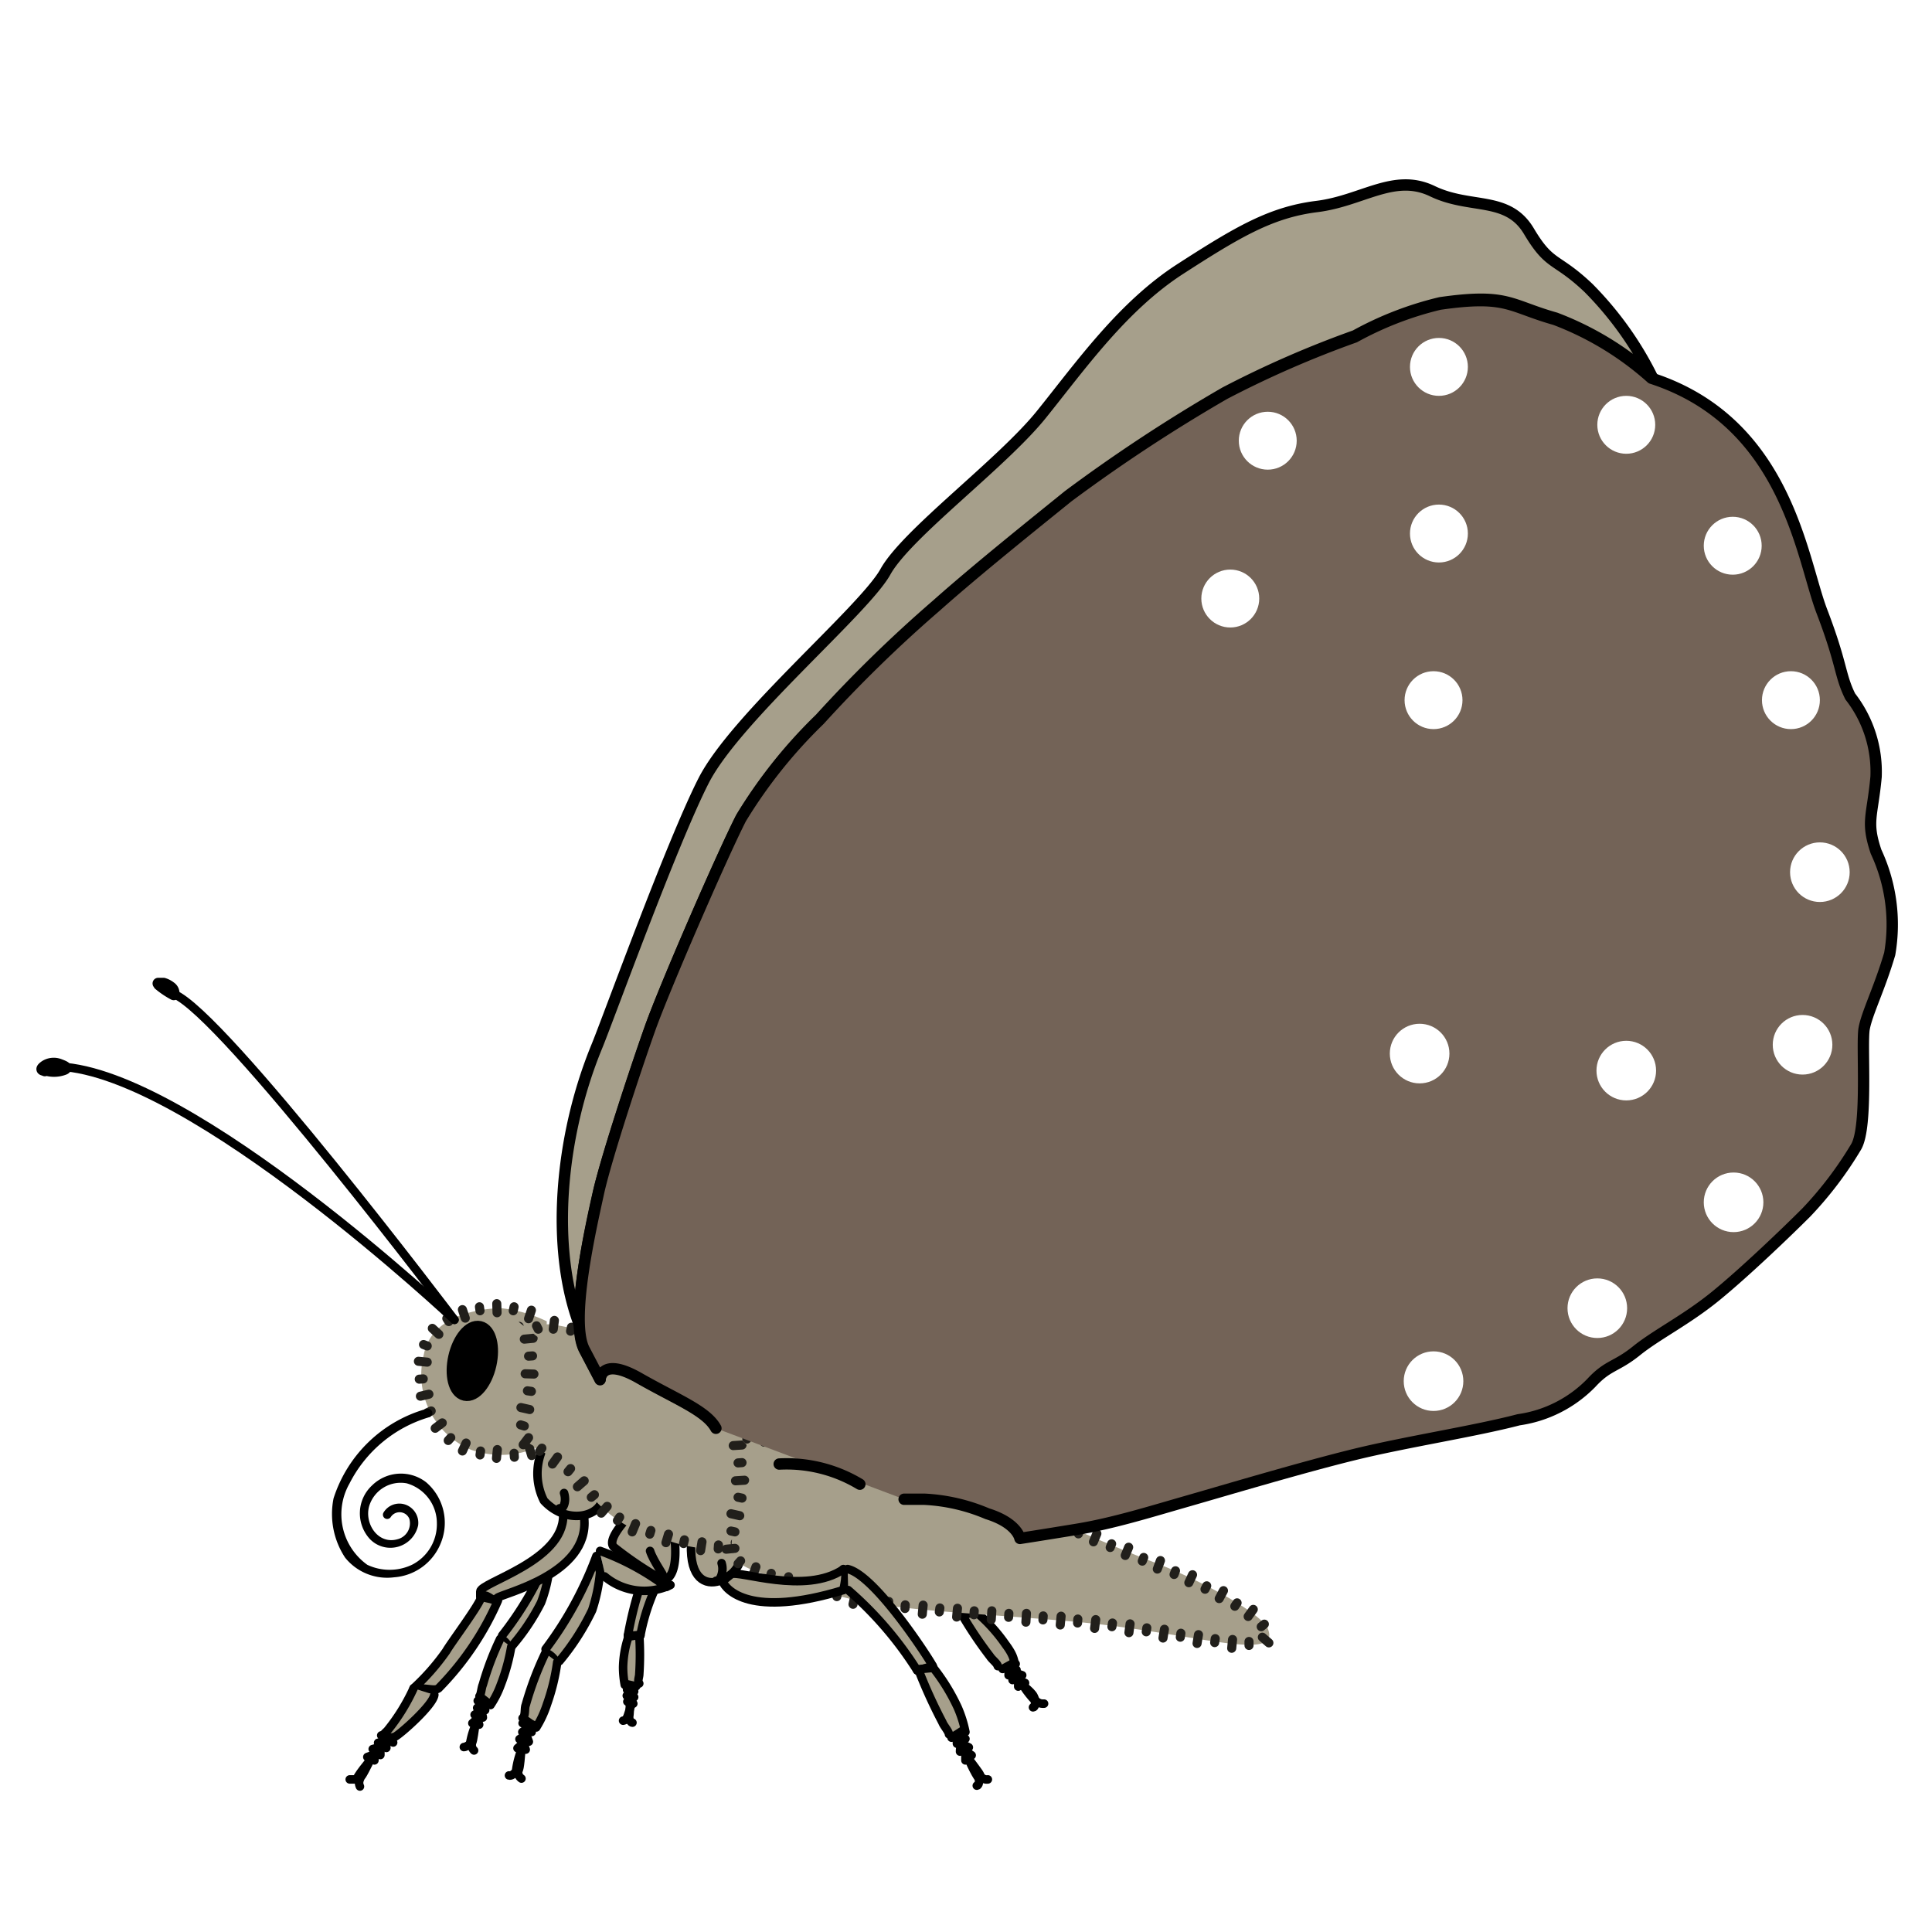 <svg width="68.03" height="68.03" xmlns="http://www.w3.org/2000/svg" xmlns:xlink="http://www.w3.org/1999/xlink" viewBox="0 0 68.06 68.03">
  <defs>
    <style>
      .cls-1, .cls-10, .cls-5, .cls-7, .cls-9 {
        fill: none;
      }

      .cls-2 {
        fill: #fef4d1;
        opacity: 0;
      }

      .cls-18, .cls-3 {
        fill: #ddd9ca;
      }

      .cls-3 {
        stroke: #ddd9ca;
        stroke-miterlimit: 10;
      }

      .cls-16, .cls-20, .cls-4, .cls-6, .cls-8 {
        fill: #a69f8b;
      }

      .cls-4, .cls-5 {
        stroke: #4d4d4d;
      }

      .cls-10, .cls-11, .cls-16, .cls-18, .cls-19, .cls-20, .cls-21, .cls-4, .cls-5, .cls-6, .cls-7, .cls-9 {
        stroke-linecap: round;
        stroke-linejoin: round;
      }

      .cls-4, .cls-5, .cls-6, .cls-7 {
        stroke-width: 0.3px;
      }

      .cls-10, .cls-11, .cls-16, .cls-18, .cls-19, .cls-20, .cls-21, .cls-6, .cls-7 {
        stroke: #000;
      }

      .cls-9 {
        stroke: #211f1b;
        stroke-width: 0.32px;
      }

      .cls-10, .cls-19, .cls-20, .cls-21 {
        stroke-width: 0.4px;
      }

      .cls-11 {
        stroke-width: 0.57px;
      }

      .cls-12 {
        clip-path: url(#clip-path);
      }

      .cls-13 {
        clip-path: url(#clip-path-2);
      }

      .cls-14 {
        clip-path: url(#clip-path-3);
      }

      .cls-15 {
        clip-path: url(#clip-path-4);
      }

      .cls-16, .cls-18 {
        stroke-width: 0.5px;
      }

      .cls-17 {
        mask: url(#mask);
      }

      .cls-19 {
        fill: #998675;
      }

      .cls-21 {
        fill: #736357;
      }

      .cls-22 {
        fill: #fff;
      }

      .cls-23 {
        filter: url(#luminosity-noclip);
      }
    </style>
    <clipPath id="clip-path" transform="translate(0.01 0)">
      <polygon class="cls-1" points="19.1 47.44 19.09 47.36 19.09 47.32 19.09 47.3 19.09 47.29 19.09 47.28 19.09 47.28 19.1 47.22 18.07 46.4 18.11 46.68 18.13 46.83 18.14 46.9 18.14 46.96 18.15 47.5 19.1 47.44"/>
    </clipPath>
    <clipPath id="clip-path-2" transform="translate(0.01 0)">
      <polygon class="cls-1" points="19.24 47.11 19.2 47.11 19.18 47.12 19.17 47.12 19.17 47.12 19.17 47.12 19.17 47.12 19.17 47.12 19.17 47.12 19.1 47.22 18.07 46.4 18.56 46.36 18.76 46.26 18.87 46.22 18.98 46.19 19.09 46.17 19.19 46.17 19.24 47.11"/>
    </clipPath>
    <clipPath id="clip-path-3" transform="translate(0.01 0)">
      <polygon class="cls-1" points="26.47 51.21 26.46 51.13 26.46 51.09 26.46 51.07 26.46 51.06 26.46 51.06 26.46 51.06 26.46 51.05 26.46 51.05 26.46 51.05 26.46 51.05 25.43 50.02 25.52 51.27 26.47 51.21"/>
    </clipPath>
    <clipPath id="clip-path-4" transform="translate(0.01 0)">
      <polygon class="cls-1" points="26.6 51.07 26.52 51.07 26.49 51.06 26.47 51.06 26.46 51.06 26.45 51.06 26.45 51.06 26.45 51.06 26.45 51.06 26.45 51.06 26.45 51.06 26.45 51.06 26.45 51.06 26.46 51.05 25.43 50.02 26.08 50.07 26.7 50.13 26.6 51.07"/>
    </clipPath>
    <filter id="luminosity-noclip" x="8226" y="-8226" width="-32766" height="32766" filterUnits="userSpaceOnUse" color-interpolation-filters="sRGB">
      <feFlood flood-color="#fff" result="bg"/>
      <feBlend in="SourceGraphic" in2="bg"/>
    </filter>
    <mask id="mask" x="8226.01" y="-8226" width="-32766" height="32766" maskUnits="userSpaceOnUse">
      <g class="cls-23"/>
    </mask>
  </defs>
  <g id="Ebene_7" data-name="Ebene 7">
    <rect class="cls-2" width="68.06" height="68.03"/>
  </g>
  <g id="Ebene_2" data-name="Ebene 2">
    <path class="cls-3" d="M42.31,0" transform="translate(0.01 0)"/>
  </g>
  <g id="Ebene_3" data-name="Ebene 3">
    <path class="cls-4" d="M31,54c1.09.15,3.36,2.66,3.4,2.71l-.56.13a14.08,14.08,0,0,0-2.78-2.25" transform="translate(0.01 0)"/>
    <path class="cls-5" d="M33.84,56.88a1.19,1.19,0,0,0,.56-.13" transform="translate(0.01 0)"/>
    <path class="cls-6" d="M35.77,58.6c-.1-.11,0-.21-.36-.69a5.9,5.9,0,0,0-1-1.11l-.54.05a14,14,0,0,0,1,1.49c.06.1.26.25.27.34" transform="translate(0.01 0)"/>
    <path class="cls-7" d="M36,59.27c0,.11.48.71.54.68" transform="translate(0.01 0)"/>
    <path class="cls-7" d="M36.49,59.94s0,0-.08-.19-.57-.53-.56-.52" transform="translate(0.01 0)"/>
    <path class="cls-7" d="M35.86,59.4v-.26" transform="translate(0.01 0)"/>
    <path class="cls-7" d="M36.1,59.27l-.27-.12" transform="translate(0.01 0)"/>
    <path class="cls-7" d="M36,59l-.29-.1" transform="translate(0.01 0)"/>
    <path class="cls-7" d="M35.66,59.17c0-.15,0-.24,0-.24" transform="translate(0.01 0)"/>
    <path class="cls-7" d="M35.8,58.81l-.26-.08" transform="translate(0.01 0)"/>
    <path class="cls-7" d="M35.52,59a1.9,1.9,0,0,0,0-.21" transform="translate(0.01 0)"/>
    <path class="cls-7" d="M36.77,60a.39.39,0,0,1-.26-.07" transform="translate(0.01 0)"/>
    <path class="cls-7" d="M36.38,60.13c.08,0,.07-.14.07-.14" transform="translate(0.01 0)"/>
    <path class="cls-7" d="M35.31,58.78l.4-.22" transform="translate(0.01 0)"/>
    <path class="cls-6" d="M23.41,55.29a7.17,7.17,0,0,0-.86,2.31h-.44s.42-2.47,1.08-2.8" transform="translate(0.01 0)"/>
    <path class="cls-7" d="M22.55,57.6c-.1.07-.44,0-.44,0" transform="translate(0.01 0)"/>
    <path class="cls-6" d="M22,59.34a3.3,3.3,0,0,1-.06-.62,3.59,3.59,0,0,1,.19-1.08l.38-.06a10.38,10.38,0,0,1,0,1.39c0,.09-.07.24,0,.32" transform="translate(0.01 0)"/>
    <path class="cls-7" d="M22.18,59.91c0,.09,0,.65-.06.64" transform="translate(0.01 0)"/>
    <path class="cls-7" d="M22.12,60.54s-.06,0,0-.16.15-.53.14-.53" transform="translate(0.01 0)"/>
    <path class="cls-7" d="M22.3,60l-.12-.21" transform="translate(0.01 0)"/>
    <path class="cls-7" d="M22.09,59.93l.12-.15" transform="translate(0.01 0)"/>
    <path class="cls-7" d="M22.07,59.72a1.24,1.24,0,0,0,.15-.13" transform="translate(0.01 0)"/>
    <path class="cls-7" d="M22.33,59.77l-.13-.19" transform="translate(0.01 0)"/>
    <path class="cls-7" d="M22.08,59.51l.14-.11" transform="translate(0.01 0)"/>
    <path class="cls-7" d="M22.33,59.57l-.11-.17" transform="translate(0.01 0)"/>
    <path class="cls-7" d="M21.94,60.6a.18.18,0,0,0,.14-.11" transform="translate(0.01 0)"/>
    <path class="cls-7" d="M22.27,60.67c-.06,0-.1-.1-.1-.1" transform="translate(0.01 0)"/>
    <path class="cls-7" d="M22.4,59.39,22,59.3" transform="translate(0.01 0)"/>
    <g>
      <g>
        <path class="cls-6" d="M18,58a7.63,7.63,0,0,0,1.05-1.56,4.89,4.89,0,0,0,.29-1.19l0-.51a11.76,11.76,0,0,1-1.66,2.86" transform="translate(0.01 0)"/>
        <path class="cls-7" d="M17.65,57.72a.68.68,0,0,1,.25.26" transform="translate(0.01 0)"/>
        <path class="cls-6" d="M17.61,57.72A10.21,10.21,0,0,0,17,59.33c-.05.11-.06.34-.12.41l.39.31a3.34,3.34,0,0,0,.36-.71A7,7,0,0,0,18,58" transform="translate(0.01 0)"/>
        <path class="cls-7" d="M16.79,60.65a2.75,2.75,0,0,0-.25.82" transform="translate(0.01 0)"/>
        <path class="cls-7" d="M16.54,61.47s.07,0,.11-.19.11-.74.11-.73" transform="translate(0.01 0)"/>
        <path class="cls-7" d="M16.63,60.69l.21-.19" transform="translate(0.01 0)"/>
        <path class="cls-7" d="M16.87,60.74a2.17,2.17,0,0,1-.06-.25" transform="translate(0.01 0)"/>
        <path class="cls-7" d="M17,60.49c0-.07-.08-.24-.08-.24" transform="translate(0.01 0)"/>
        <path class="cls-7" d="M16.71,60.39a1.71,1.71,0,0,0,.21-.15" transform="translate(0.01 0)"/>
        <path class="cls-7" d="M17.08,60.23A1.68,1.68,0,0,1,17,60" transform="translate(0.01 0)"/>
        <path class="cls-7" d="M16.8,60.15,17,60" transform="translate(0.01 0)"/>
        <path class="cls-7" d="M16.69,61.65a.26.26,0,0,1-.08-.22" transform="translate(0.01 0)"/>
        <path class="cls-7" d="M16.33,61.53c.06,0,.15-.06.15-.06" transform="translate(0.01 0)"/>
        <path class="cls-7" d="M16.82,59.9a3.64,3.64,0,0,1,.4.1" transform="translate(0.01 0)"/>
      </g>
      <path class="cls-7" d="M19.35,55.53" transform="translate(0.01 0)"/>
      <path class="cls-6" d="M21.62,54.15" transform="translate(0.01 0)"/>
    </g>
    <path class="cls-6" d="M26.05,54.62c.35.86-1.94,2.19-1.7-.47" transform="translate(0.01 0)"/>
    <g>
      <path class="cls-6" d="M14.56,59.46c.6,0,.73.1.88,0a10.23,10.23,0,0,0,2.09-3.09l-.59-.13c0,.2-1.08,1.64-1.23,1.91a8,8,0,0,1-1.15,1.31" transform="translate(0.01 0)"/>
      <path class="cls-7" d="M15.53,58.08" transform="translate(0.01 0)"/>
      <path class="cls-7" d="M15.22,58" transform="translate(0.01 0)"/>
      <path class="cls-6" d="M14.56,59.46a6.89,6.89,0,0,1-.93,1.5c-.1.09-.42.38.27.21.21-.11,1.35-1.12,1.39-1.48" transform="translate(0.01 0)"/>
      <path class="cls-7" d="M13.12,61.9c-.1.09-.62.74-.56.78" transform="translate(0.01 0)"/>
      <path class="cls-7" d="M12.57,62.67s.08,0,.18-.15.38-.74.38-.73" transform="translate(0.01 0)"/>
      <path class="cls-7" d="M12.93,61.88l.3-.11" transform="translate(0.01 0)"/>
      <path class="cls-7" d="M13.18,62c0-.14,0-.28,0-.28" transform="translate(0.01 0)"/>
      <path class="cls-7" d="M13.39,61.81v-.29" transform="translate(0.01 0)"/>
      <path class="cls-7" d="M13.12,61.6l.3-.08" transform="translate(0.01 0)"/>
      <path class="cls-7" d="M13.6,61.56a2,2,0,0,1,0-.26" transform="translate(0.01 0)"/>
      <path class="cls-7" d="M13.31,61.38l.26-.07" transform="translate(0.01 0)"/>
      <path class="cls-7" d="M12.67,62.92a.3.3,0,0,1,0-.26" transform="translate(0.01 0)"/>
      <path class="cls-7" d="M12.31,62.67c.06,0,.19,0,.19,0" transform="translate(0.01 0)"/>
      <path class="cls-7" d="M13.42,61.12l.42.25" transform="translate(0.01 0)"/>
    </g>
    <path class="cls-6" d="M20.57,53.46c.2,2-2.91,2.66-3.07,2.82l0,.09c-.24,0-.35-.29-.59-.13v-.19c0-.32,2.95-1.07,2.92-2.69" transform="translate(0.01 0)"/>
    <path class="cls-6" d="M20.91,52.11c1,1-.71,1.88-1.76.74a2.13,2.13,0,0,1,.1-2.09" transform="translate(0.01 0)"/>
    <g>
      <path class="cls-6" d="M21.29,55.52a2.17,2.17,0,0,0,2.32.3l-.14.07a8.94,8.94,0,0,0-2.34-1.27" transform="translate(0.01 0)"/>
      <g>
        <path class="cls-6" d="M19.7,58.5a8.56,8.56,0,0,0,1.15-1.79,6.06,6.06,0,0,0,.28-1.34L21,54.8a12.87,12.87,0,0,1-1.79,3.28" transform="translate(0.01 0)"/>
        <path class="cls-7" d="M19.25,58.22a.78.78,0,0,1,.31.28" transform="translate(0.01 0)"/>
        <path class="cls-6" d="M19.2,58.22a11.3,11.3,0,0,0-.69,1.83c-.05.12,0,.38-.11.46l.48.33a3.68,3.68,0,0,0,.38-.82,7.38,7.38,0,0,0,.36-1.48" transform="translate(0.01 0)"/>
        <path class="cls-7" d="M18.4,61.53a3.06,3.06,0,0,0-.24.92" transform="translate(0.01 0)"/>
        <path class="cls-7" d="M18.17,62.45s.08,0,.12-.21.08-.83.08-.82" transform="translate(0.01 0)"/>
        <path class="cls-7" d="M18.22,61.57l.24-.21" transform="translate(0.01 0)"/>
        <path class="cls-7" d="M18.51,61.62a2.51,2.51,0,0,1-.08-.28" transform="translate(0.01 0)"/>
        <path class="cls-7" d="M18.62,61.34l-.1-.27" transform="translate(0.01 0)"/>
        <path class="cls-7" d="M18.29,61.25a2,2,0,0,0,.25-.18" transform="translate(0.01 0)"/>
        <path class="cls-7" d="M18.72,61l-.11-.24" transform="translate(0.01 0)"/>
        <path class="cls-7" d="M18.39,61l.22-.16" transform="translate(0.01 0)"/>
        <path class="cls-7" d="M18.36,62.64a.28.28,0,0,1-.12-.24" transform="translate(0.01 0)"/>
        <path class="cls-7" d="M18.1,62.46s-.1.1-.18.07" transform="translate(0.01 0)"/>
        <path class="cls-7" d="M18.4,60.69c.17,0,.48.09.48.09" transform="translate(0.01 0)"/>
      </g>
      <path class="cls-7" d="M21.13,55.69" transform="translate(0.01 0)"/>
      <path class="cls-6" d="M23.73,54s.25,1.5-.36,1.66a12.8,12.8,0,0,1-1.75-1.17c-.29-.26.5-1.06.5-1.06" transform="translate(0.01 0)"/>
    </g>
    <g>
      <path class="cls-8" d="M17.65,46.07c-.13,0-2.41,0-2.73,1.63a2.87,2.87,0,0,0,1.67,3.36,3.2,3.2,0,0,0,2.4-.12,35.14,35.14,0,0,0,.26-4.41A5,5,0,0,0,17.65,46.07Z" transform="translate(0.01 0)"/>
      <g>
        <g>
          <line class="cls-9" x1="18.72" y1="46.14" x2="18.62" y2="46.44"/>
          <line class="cls-9" x1="18.11" y1="46.02" x2="18.08" y2="46.16"/>
        </g>
        <g>
          <line class="cls-9" x1="17.5" y1="45.91" x2="17.51" y2="46.23"/>
          <line class="cls-9" x1="16.89" y1="46.02" x2="16.91" y2="46.16"/>
        </g>
        <g>
          <line class="cls-9" x1="16.29" y1="46.12" x2="16.39" y2="46.42"/>
          <line class="cls-9" x1="15.74" y1="46.43" x2="15.81" y2="46.54"/>
        </g>
        <g>
          <line class="cls-9" x1="15.23" y1="46.78" x2="15.46" y2="46.99"/>
          <line class="cls-9" x1="14.92" y1="47.35" x2="15.05" y2="47.4"/>
        </g>
        <g>
          <line class="cls-9" x1="14.74" y1="47.94" x2="15.05" y2="47.97"/>
          <line class="cls-9" x1="14.77" y1="48.57" x2="14.91" y2="48.56"/>
        </g>
        <g>
          <line class="cls-9" x1="14.81" y1="49.17" x2="15.11" y2="49.1"/>
          <line class="cls-9" x1="15.06" y1="49.75" x2="15.19" y2="49.69"/>
        </g>
        <g>
          <line class="cls-9" x1="15.33" y1="50.3" x2="15.58" y2="50.11"/>
          <line class="cls-9" x1="15.79" y1="50.73" x2="15.88" y2="50.63"/>
        </g>
        <g>
          <line class="cls-9" x1="16.29" y1="51.1" x2="16.42" y2="50.82"/>
          <line class="cls-9" x1="16.91" y1="51.24" x2="16.93" y2="51.1"/>
        </g>
        <g>
          <line class="cls-9" x1="17.49" y1="51.36" x2="17.52" y2="51.05"/>
          <line class="cls-9" x1="18.12" y1="51.32" x2="18.11" y2="51.18"/>
        </g>
        <g>
          <line class="cls-9" x1="18.73" y1="51.26" x2="18.64" y2="50.96"/>
          <line class="cls-9" x1="19.17" y1="50.73" x2="19.04" y2="50.71"/>
        </g>
        <g>
          <line class="cls-9" x1="19.29" y1="50.15" x2="18.97" y2="50.12"/>
          <line class="cls-9" x1="19.28" y1="49.54" x2="19.14" y2="49.53"/>
        </g>
        <g>
          <line class="cls-9" x1="19.35" y1="48.96" x2="19.04" y2="48.95"/>
          <line class="cls-9" x1="19.33" y1="48.35" x2="19.19" y2="48.35"/>
        </g>
        <g>
          <line class="cls-9" x1="19.39" y1="47.77" x2="19.08" y2="47.76"/>
          <line class="cls-9" x1="19.36" y1="47.17" x2="19.22" y2="47.16"/>
        </g>
      </g>
    </g>
    <g>
      <path class="cls-7" d="M16,46.48S7.84,35.68,6.11,35" transform="translate(0.01 0)"/>
      <path class="cls-10" d="M5.59,34.67a3,3,0,0,0,.52.35A.26.26,0,0,0,6,34.76a.75.75,0,0,0-.25-.13s-.36,0-.08,0" transform="translate(0.01 0)"/>
      <path class="cls-7" d="M16,46.48S6.74,37.77,2.08,37.56" transform="translate(0.01 0)"/>
      <path class="cls-10" d="M1.53,37.65a1,1,0,0,0,.73,0c.11-.05,0-.1-.16-.16a.57.57,0,0,0-.53.05c-.22.16,0,.13,0,.16" transform="translate(0.01 0)"/>
    </g>
    <ellipse class="cls-11" cx="16.63" cy="47.93" rx="1.15" ry="0.58" transform="translate(-33.78 53.56) rotate(-77.24)"/>
    <g>
      <path class="cls-8" d="M18.6,46.83c.28,0,.3-.25.89-.18a13.11,13.11,0,0,1,2,.5,10.68,10.68,0,0,1,1.58,1c.38.25.4.42.78.62s.06,0,.67.33a8,8,0,0,1,1.14.72,2.81,2.81,0,0,1,.93,1.53,3.21,3.21,0,0,1,0,1.32c-.27,1.55-.15,1.72-.65,1.85a5.31,5.31,0,0,1-2.46-.28A4.54,4.54,0,0,1,21,52.89a7.61,7.61,0,0,0-1.3-1.34,9.19,9.19,0,0,0-1-.68c-.25-.15-.43-.3-.34-.65a8,8,0,0,0,.3-2.09A10.22,10.22,0,0,0,18.6,46.83Z" transform="translate(0.01 0)"/>
      <g>
        <g>
          <line class="cls-9" x1="19.49" y1="46.81" x2="19.53" y2="46.5"/>
          <line class="cls-9" x1="20.1" y1="46.88" x2="20.13" y2="46.74"/>
        </g>
        <g>
          <line class="cls-9" x1="20.67" y1="47.06" x2="20.75" y2="46.76"/>
          <line class="cls-9" x1="21.28" y1="47.19" x2="21.33" y2="47.06"/>
        </g>
        <g>
          <line class="cls-9" x1="21.8" y1="47.46" x2="21.95" y2="47.18"/>
          <line class="cls-9" x1="22.35" y1="47.74" x2="22.42" y2="47.62"/>
        </g>
        <g>
          <line class="cls-9" x1="22.82" y1="48.11" x2="23" y2="47.85"/>
          <line class="cls-9" x1="23.33" y1="48.44" x2="23.43" y2="48.34"/>
        </g>
        <g>
          <line class="cls-9" x1="23.81" y1="48.87" x2="23.95" y2="48.59"/>
          <line class="cls-9" x1="24.4" y1="49.1" x2="24.46" y2="48.97"/>
        </g>
        <g>
          <line class="cls-9" x1="24.89" y1="49.43" x2="25.06" y2="49.16"/>
          <line class="cls-9" x1="25.43" y1="49.73" x2="25.51" y2="49.62"/>
        </g>
        <g>
          <line class="cls-9" x1="25.84" y1="50.13" x2="26.07" y2="49.93"/>
          <line class="cls-9" x1="26.22" y1="50.6" x2="26.34" y2="50.53"/>
        </g>
        <g>
          <line class="cls-9" x1="26.4" y1="51.15" x2="26.7" y2="51.05"/>
          <line class="cls-9" x1="26.57" y1="51.72" x2="26.71" y2="51.71"/>
        </g>
        <g>
          <line class="cls-9" x1="26.53" y1="52.3" x2="26.84" y2="52.33"/>
          <line class="cls-9" x1="26.48" y1="52.92" x2="26.62" y2="52.94"/>
        </g>
        <g>
          <line class="cls-9" x1="26.35" y1="53.51" x2="26.66" y2="53.55"/>
          <line class="cls-9" x1="26.28" y1="54.11" x2="26.41" y2="54.15"/>
        </g>
        <g>
          <line class="cls-9" x1="25.9" y1="54.33" x2="25.96" y2="54.63"/>
          <line class="cls-9" x1="25.31" y1="54.41" x2="25.3" y2="54.55"/>
        </g>
        <g>
          <line class="cls-9" x1="24.73" y1="54.3" x2="24.68" y2="54.61"/>
          <line class="cls-9" x1="24.11" y1="54.23" x2="24.08" y2="54.36"/>
        </g>
        <g>
          <line class="cls-9" x1="23.55" y1="54.03" x2="23.46" y2="54.33"/>
          <line class="cls-9" x1="22.93" y1="53.9" x2="22.89" y2="54.03"/>
        </g>
        <g>
          <line class="cls-9" x1="22.39" y1="53.66" x2="22.27" y2="53.95"/>
          <line class="cls-9" x1="21.83" y1="53.43" x2="21.75" y2="53.55"/>
        </g>
        <g>
          <line class="cls-9" x1="21.39" y1="53.05" x2="21.18" y2="53.29"/>
          <line class="cls-9" x1="20.94" y1="52.64" x2="20.83" y2="52.73"/>
        </g>
        <g>
          <line class="cls-9" x1="20.58" y1="52.15" x2="20.34" y2="52.36"/>
          <line class="cls-9" x1="20.1" y1="51.72" x2="20.01" y2="51.83"/>
        </g>
        <g>
          <line class="cls-9" x1="19.64" y1="51.31" x2="19.46" y2="51.56"/>
          <line class="cls-9" x1="19.09" y1="51" x2="19.01" y2="51.11"/>
        </g>
        <g>
          <line class="cls-9" x1="18.62" y1="50.63" x2="18.43" y2="50.88"/>
          <line class="cls-9" x1="18.47" y1="50.22" x2="18.34" y2="50.18"/>
        </g>
        <g>
          <line class="cls-9" x1="18.66" y1="49.64" x2="18.35" y2="49.57"/>
          <line class="cls-9" x1="18.72" y1="49" x2="18.58" y2="48.98"/>
        </g>
        <g>
          <line class="cls-9" x1="18.81" y1="48.39" x2="18.5" y2="48.38"/>
          <line class="cls-9" x1="18.76" y1="47.75" x2="18.62" y2="47.76"/>
        </g>
        <g>
          <g class="cls-12">
            <line class="cls-9" x1="18.78" y1="47.13" x2="18.47" y2="47.16"/>
            <polyline class="cls-9" points="18.63 46.51 18.61 46.51 18.6 46.52 18.56 46.52"/>
          </g>
          <g class="cls-13">
            <polyline class="cls-9" points="18.31 47.02 18.31 46.87 18.29 46.71"/>
            <line class="cls-9" x1="18.96" y1="46.81" x2="18.9" y2="46.69"/>
          </g>
        </g>
      </g>
    </g>
    <g>
      <path class="cls-8" d="M26,50.54a25.21,25.21,0,0,1,5.1.94c2.28.74,4.69,1.43,5.78,1.94s2.74,1.21,3.89,1.65c1.54.6,3.68,1.75,3.89,2.31.46,1.21-2.76.09-6.86-.27s-6.63-.38-8.59-1-3.06-.74-3.36-1.29.3-1.85.26-2.58S26,50.54,26,50.54Z" transform="translate(0.01 0)"/>
      <g>
        <g>
          <line class="cls-9" x1="26.92" y1="50.79" x2="26.96" y2="50.48"/>
          <line class="cls-9" x1="27.54" y1="50.83" x2="27.56" y2="50.69"/>
        </g>
        <g>
          <line class="cls-9" x1="28.13" y1="50.96" x2="28.18" y2="50.66"/>
          <line class="cls-9" x1="28.74" y1="51.03" x2="28.77" y2="50.89"/>
        </g>
        <g>
          <line class="cls-9" x1="29.32" y1="51.19" x2="29.38" y2="50.88"/>
          <line class="cls-9" x1="29.93" y1="51.28" x2="29.96" y2="51.15"/>
        </g>
        <g>
          <line class="cls-9" x1="30.49" y1="51.48" x2="30.58" y2="51.17"/>
          <line class="cls-9" x1="31.09" y1="51.61" x2="31.14" y2="51.48"/>
        </g>
        <g>
          <line class="cls-9" x1="31.65" y1="51.84" x2="31.75" y2="51.54"/>
          <line class="cls-9" x1="32.26" y1="51.98" x2="32.3" y2="51.85"/>
        </g>
        <g>
          <line class="cls-9" x1="32.81" y1="52.2" x2="32.91" y2="51.91"/>
          <line class="cls-9" x1="33.42" y1="52.35" x2="33.46" y2="52.21"/>
        </g>
        <g>
          <line class="cls-9" x1="33.98" y1="52.57" x2="34.07" y2="52.27"/>
          <line class="cls-9" x1="34.58" y1="52.71" x2="34.63" y2="52.58"/>
        </g>
        <g>
          <line class="cls-9" x1="35.14" y1="52.94" x2="35.24" y2="52.65"/>
          <line class="cls-9" x1="35.74" y1="53.1" x2="35.78" y2="52.97"/>
        </g>
        <g>
          <line class="cls-9" x1="36.28" y1="53.35" x2="36.39" y2="53.06"/>
          <line class="cls-9" x1="36.86" y1="53.54" x2="36.92" y2="53.42"/>
        </g>
        <g>
          <line class="cls-9" x1="37.39" y1="53.82" x2="37.52" y2="53.54"/>
          <line class="cls-9" x1="37.99" y1="54.02" x2="38.04" y2="53.9"/>
        </g>
        <g>
          <line class="cls-9" x1="38.52" y1="54.3" x2="38.64" y2="54.01"/>
          <line class="cls-9" x1="39.11" y1="54.5" x2="39.16" y2="54.37"/>
        </g>
        <g>
          <line class="cls-9" x1="39.64" y1="54.78" x2="39.76" y2="54.49"/>
          <line class="cls-9" x1="40.24" y1="54.98" x2="40.29" y2="54.85"/>
        </g>
        <g>
          <line class="cls-9" x1="40.77" y1="55.26" x2="40.88" y2="54.96"/>
          <line class="cls-9" x1="41.36" y1="55.45" x2="41.41" y2="55.32"/>
        </g>
        <g>
          <line class="cls-9" x1="41.88" y1="55.74" x2="42.01" y2="55.46"/>
          <line class="cls-9" x1="42.45" y1="55.97" x2="42.51" y2="55.85"/>
        </g>
        <g>
          <line class="cls-9" x1="42.95" y1="56.3" x2="43.1" y2="56.02"/>
          <line class="cls-9" x1="43.5" y1="56.57" x2="43.58" y2="56.45"/>
        </g>
        <g>
          <line class="cls-9" x1="43.97" y1="56.93" x2="44.15" y2="56.68"/>
          <line class="cls-9" x1="44.43" y1="57.29" x2="44.54" y2="57.2"/>
        </g>
        <g>
          <line class="cls-9" x1="44.47" y1="57.66" x2="44.7" y2="57.86"/>
          <line class="cls-9" x1="44" y1="57.81" x2="44" y2="57.95"/>
        </g>
        <g>
          <line class="cls-9" x1="43.42" y1="57.74" x2="43.39" y2="58.05"/>
          <line class="cls-9" x1="42.81" y1="57.71" x2="42.79" y2="57.85"/>
        </g>
        <g>
          <line class="cls-9" x1="42.22" y1="57.57" x2="42.17" y2="57.88"/>
          <line class="cls-9" x1="41.6" y1="57.52" x2="41.58" y2="57.66"/>
        </g>
        <g>
          <line class="cls-9" x1="41.02" y1="57.38" x2="40.97" y2="57.69"/>
          <line class="cls-9" x1="40.4" y1="57.33" x2="40.38" y2="57.47"/>
        </g>
        <g>
          <line class="cls-9" x1="39.81" y1="57.19" x2="39.77" y2="57.5"/>
          <line class="cls-9" x1="39.19" y1="57.16" x2="39.17" y2="57.29"/>
        </g>
        <g>
          <line class="cls-9" x1="38.6" y1="57.04" x2="38.56" y2="57.35"/>
          <line class="cls-9" x1="37.97" y1="57.02" x2="37.96" y2="57.16"/>
        </g>
        <g>
          <line class="cls-9" x1="37.38" y1="56.92" x2="37.35" y2="57.23"/>
          <line class="cls-9" x1="36.75" y1="56.91" x2="36.74" y2="57.05"/>
        </g>
        <g>
          <line class="cls-9" x1="36.16" y1="56.82" x2="36.14" y2="57.13"/>
          <line class="cls-9" x1="35.54" y1="56.82" x2="35.53" y2="56.96"/>
        </g>
        <g>
          <line class="cls-9" x1="34.94" y1="56.73" x2="34.92" y2="57.04"/>
          <line class="cls-9" x1="34.32" y1="56.73" x2="34.31" y2="56.87"/>
        </g>
        <g>
          <line class="cls-9" x1="33.73" y1="56.64" x2="33.7" y2="56.95"/>
          <line class="cls-9" x1="33.11" y1="56.63" x2="33.09" y2="56.77"/>
        </g>
        <g>
          <line class="cls-9" x1="32.52" y1="56.53" x2="32.49" y2="56.85"/>
          <line class="cls-9" x1="31.89" y1="56.52" x2="31.88" y2="56.65"/>
        </g>
        <g>
          <line class="cls-9" x1="31.31" y1="56.4" x2="31.27" y2="56.71"/>
          <line class="cls-9" x1="30.69" y1="56.35" x2="30.67" y2="56.49"/>
        </g>
        <g>
          <line class="cls-9" x1="30.12" y1="56.19" x2="30.05" y2="56.5"/>
          <line class="cls-9" x1="29.51" y1="56.09" x2="29.48" y2="56.23"/>
        </g>
        <g>
          <line class="cls-9" x1="28.96" y1="55.87" x2="28.86" y2="56.17"/>
          <line class="cls-9" x1="28.35" y1="55.74" x2="28.31" y2="55.87"/>
        </g>
        <g>
          <line class="cls-9" x1="27.78" y1="55.53" x2="27.7" y2="55.83"/>
          <line class="cls-9" x1="27.17" y1="55.41" x2="27.13" y2="55.54"/>
        </g>
        <g>
          <line class="cls-9" x1="26.63" y1="55.18" x2="26.52" y2="55.48"/>
          <line class="cls-9" x1="26.09" y1="54.97" x2="26" y2="55.07"/>
        </g>
        <g>
          <line class="cls-9" x1="25.89" y1="54.53" x2="25.58" y2="54.56"/>
          <line class="cls-9" x1="25.89" y1="53.95" x2="25.75" y2="53.92"/>
        </g>
        <g>
          <line class="cls-9" x1="26.06" y1="53.38" x2="25.75" y2="53.31"/>
          <line class="cls-9" x1="26.14" y1="52.76" x2="26" y2="52.73"/>
        </g>
        <g>
          <line class="cls-9" x1="26.23" y1="52.13" x2="25.91" y2="52.15"/>
          <line class="cls-9" x1="26.14" y1="51.51" x2="26" y2="51.52"/>
        </g>
        <g>
          <g class="cls-14">
            <line class="cls-9" x1="26.14" y1="50.89" x2="25.83" y2="50.91"/>
            <line class="cls-9" x1="26.12" y1="50.24" x2="25.95" y2="50.22"/>
          </g>
          <g class="cls-15">
            <line class="cls-9" x1="25.66" y1="50.74" x2="25.64" y2="50.38"/>
            <line class="cls-9" x1="26.31" y1="50.68" x2="26.33" y2="50.54"/>
          </g>
        </g>
      </g>
    </g>
    <path class="cls-7" d="M23.33,55.47c.09.07-.33-.5-.44-.85" transform="translate(0.01 0)"/>
    <path class="cls-7" d="M19.7,53.12c.09.08.27-.19.16-.54" transform="translate(0.01 0)"/>
    <path class="cls-7" d="M25.22,55.67c.09.07.3-.28.19-.62" transform="translate(0.01 0)"/>
    <path class="cls-6" d="M29.7,56c-3.28,1-4.13,0-4.26-.31l.31-.25c.27-.15,2.6.74,3.95-.17" transform="translate(0.01 0)"/>
    <path class="cls-7" d="M29.7,55.26c.17.05,0,.73,0,.73" transform="translate(0.01 0)"/>
    <path class="cls-6" d="M29.87,56a12.71,12.71,0,0,1,2.43,2.83l.55-.15c0-.06-2-3.2-3-3.42" transform="translate(0.01 0)"/>
    <path class="cls-7" d="M32.3,58.83c.17.06.55-.15.55-.15" transform="translate(0.01 0)"/>
    <path class="cls-6" d="M34,61a4.24,4.24,0,0,0-.27-.86,7,7,0,0,0-.86-1.4l-.53.05a17.66,17.66,0,0,0,.85,1.87c.05.13.22.31.23.42" transform="translate(0.01 0)"/>
    <path class="cls-7" d="M34.08,61.82c0,.13.38.89.44.85" transform="translate(0.01 0)"/>
    <path class="cls-7" d="M34.52,62.66s.06-.07-.05-.23-.5-.67-.49-.67" transform="translate(0.01 0)"/>
    <path class="cls-7" d="M34,62c0-.18,0-.32,0-.32" transform="translate(0.01 0)"/>
    <path class="cls-7" d="M34.22,61.82,34,61.67" transform="translate(0.01 0)"/>
    <path class="cls-7" d="M34.12,61.54l-.27-.13" transform="translate(0.01 0)"/>
    <path class="cls-7" d="M33.81,61.69c0-.18.06-.3.06-.3" transform="translate(0.01 0)"/>
    <path class="cls-7" d="M34,61.24l-.24-.09" transform="translate(0.01 0)"/>
    <path class="cls-7" d="M33.7,61.41l0-.26" transform="translate(0.01 0)"/>
    <path class="cls-7" d="M34.79,62.67a.27.27,0,0,1-.24-.09" transform="translate(0.01 0)"/>
    <path class="cls-7" d="M34.4,62.89c.08,0,.08-.17.08-.17" transform="translate(0.01 0)"/>
    <path class="cls-7" d="M33.51,61.2l.41-.26" transform="translate(0.01 0)"/>
    <path d="M15,49.62a4.79,4.79,0,0,0-3.26,3.15,2.79,2.79,0,0,0,.41,2.09,1.9,1.9,0,0,0,1.72.69,1.92,1.92,0,0,0,1.65-1.21A1.88,1.88,0,0,0,15,52.2a1.45,1.45,0,0,0-1.9.11A1.34,1.34,0,0,0,13,54.18a1,1,0,0,0,1.72-.46A.68.68,0,0,0,14.3,53a.65.65,0,0,0-.8.27.15.15,0,0,0,.26.15.37.37,0,0,1,.65.07.58.58,0,0,1-.42.72c-.68.19-1.16-.54-1-1.15a1.16,1.16,0,0,1,1.33-.82,1.46,1.46,0,0,1,1.06,1.4,1.6,1.6,0,0,1-.88,1.47,1.84,1.84,0,0,1-1.57,0,2.19,2.19,0,0,1-.63-2.86,4.61,4.61,0,0,1,2.81-2.34.15.15,0,0,0-.08-.29Z" transform="translate(0.01 0)"/>
    <path class="cls-16" d="M20.16,47" transform="translate(0.01 0)"/>
    <g class="cls-17">
      <path class="cls-18" d="M22,48.36" transform="translate(0.01 0)"/>
    </g>
  </g>
  <g id="Ebene_9" data-name="Ebene 9">
    <path class="cls-19" d="M24.68,51.34" transform="translate(0.01 0)"/>
    <path class="cls-20" d="M20.4,46.65c-1-2.65-.72-6.55.61-9.79.36-.86,2.64-7.17,3.77-9.38s5.65-6,6.4-7.35,4.1-3.81,5.5-5.55,2.86-3.81,4.89-5.12,3.2-2,4.81-2.2,2.72-1.19,4.07-.54,2.65.15,3.4,1.41.94.9,2.1,2a12.06,12.06,0,0,1,2.24,3.13,10.81,10.81,0,0,0-3.4-2.07c-1.63-.46-1.68-.88-4.06-.54a11.92,11.92,0,0,0-3,1.16,36.12,36.12,0,0,0-4.58,2,57.1,57.1,0,0,0-5.52,3.63c-1.16.94-3.2,2.57-4.65,3.86a47.6,47.6,0,0,0-4.1,4,17.41,17.41,0,0,0-2.77,3.47c-.68,1.33-2.71,6-3.2,7.39S21.34,40.82,21.07,42s-1,4.48-.49,5.52l.55,1.05s0-.85,1.37-.06,2.37,1.15,2.71,1.77" transform="translate(0.01 0)"/>
    <path class="cls-21" d="M25.21,50.3c-.34-.62-1.36-1-2.71-1.77s-1.37.06-1.37.06l-.55-1.05c-.54-1,.23-4.32.49-5.52s1.32-4.41,1.82-5.81,2.52-6.06,3.2-7.39a17.41,17.41,0,0,1,2.77-3.47,47.6,47.6,0,0,1,4.1-4c1.45-1.29,3.49-2.92,4.65-3.86a57.1,57.1,0,0,1,5.52-3.63,36.12,36.12,0,0,1,4.58-2,11.92,11.92,0,0,1,3-1.16c2.38-.34,2.43.08,4.06.54a10.81,10.81,0,0,1,3.4,2.07c4.77,1.55,5.28,6.33,6,8.21s.62,2.23,1,3a4.31,4.31,0,0,1,.91,2.83c-.13,1.41-.36,1.57,0,2.64a6.06,6.06,0,0,1,.48,3.6c-.36,1.22-.8,2.08-.9,2.63s.14,3.43-.28,4.16a13,13,0,0,1-1.76,2.32c-.68.68-2.16,2.1-3.19,2.94s-2.07,1.35-2.79,1.93-1,.49-1.59,1.13A4.44,4.44,0,0,1,53.49,50c-1.57.41-3.93.77-5.77,1.22s-4.52,1.25-5.88,1.64-2.64.79-3.92,1-2,.32-2,.32-.09-.54-1.15-.87a6.46,6.46,0,0,0-2.21-.51h-.72" transform="translate(0.01 0)"/>
    <path class="cls-20" d="M27.44,51.56a5,5,0,0,1,2.84.71" transform="translate(0.01 0)"/>
  </g>
  <g id="Ebene_11" data-name="Ebene 11">
    <circle class="cls-22" cx="43.34" cy="21.07" r="1.02"/>
    <circle class="cls-22" cx="57.29" cy="14.95" r="1.02"/>
    <circle class="cls-22" cx="44.66" cy="15.51" r="1.02"/>
    <circle class="cls-22" cx="50.69" cy="18.78" r="1.02"/>
    <circle class="cls-22" cx="61.04" cy="19.21" r="1.02"/>
    <circle class="cls-22" cx="50.5" cy="24.65" r="1.02"/>
    <circle class="cls-22" cx="50.69" cy="12.91" r="1.02"/>
    <circle class="cls-22" cx="63.09" cy="24.65" r="1.02"/>
    <circle class="cls-22" cx="64.11" cy="30.71" r="1.05"/>
    <circle class="cls-22" cx="50.5" cy="48.64" r="1.05"/>
    <circle class="cls-22" cx="61.07" cy="42.34" r="1.05"/>
    <circle class="cls-22" cx="56.27" cy="46.07" r="1.05"/>
    <circle class="cls-22" cx="63.5" cy="36.79" r="1.05"/>
    <circle class="cls-22" cx="57.29" cy="37.7" r="1.05"/>
    <circle class="cls-22" cx="50.01" cy="37.1" r="1.05"/>
  </g>
</svg>

